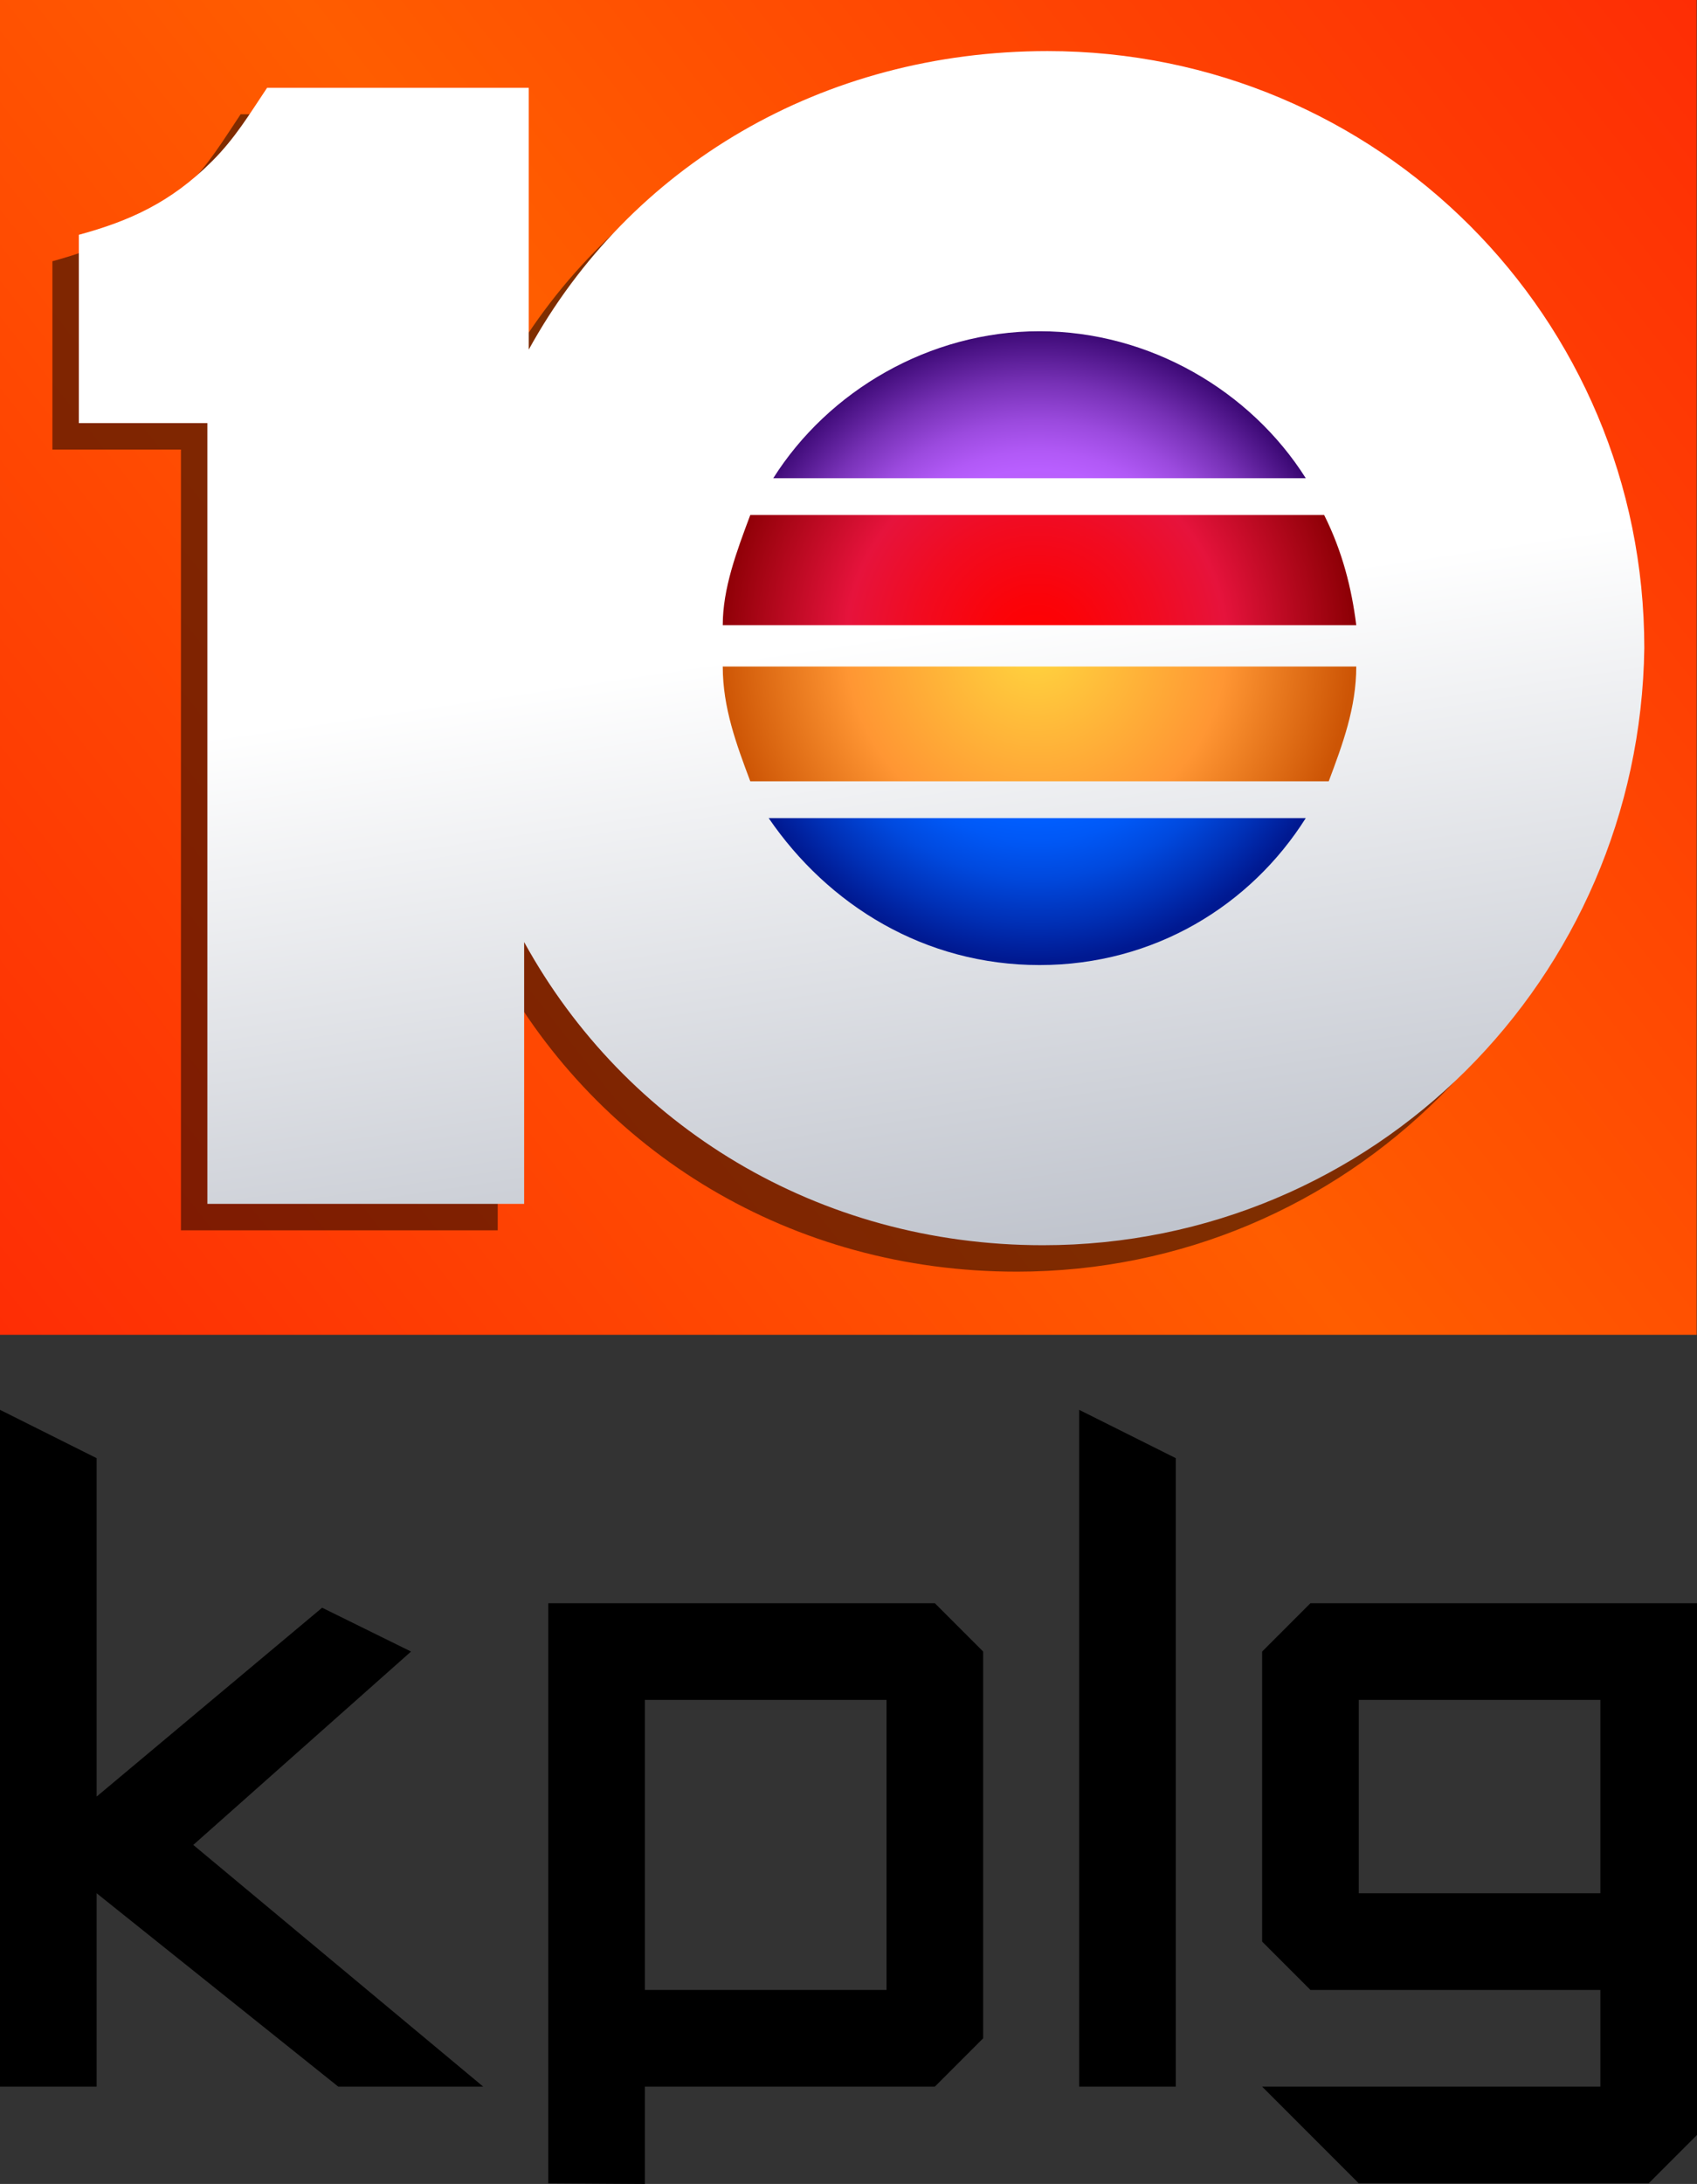 <?xml version="1.0" encoding="UTF-8" standalone="no"?>
<!-- Created with Inkscape (http://www.inkscape.org/) -->

<svg
   width="263.974mm"
   height="339.569mm"
   viewBox="0 0 263.974 339.569"
   version="1.1"
   id="svg1"
   xml:space="preserve"
   inkscape:version="1.4.2 (f4327f4, 2025-05-13)"
   sodipodi:docname="KPLG_(1999-2004).svg"
   xmlns:inkscape="http://www.inkscape.org/namespaces/inkscape"
   xmlns:sodipodi="http://sodipodi.sourceforge.net/DTD/sodipodi-0.dtd"
   xmlns:xlink="http://www.w3.org/1999/xlink"
   xmlns="http://www.w3.org/2000/svg"
   xmlns:svg="http://www.w3.org/2000/svg"><rect x="0" y="0" width="263.974" height="339.569" fill="#333333" stroke="none"/><sodipodi:namedview
     id="namedview1"
     pagecolor="#ffffff"
     bordercolor="#000000"
     borderopacity="0.25"
     inkscape:showpageshadow="2"
     inkscape:pageopacity="0.0"
     inkscape:pagecheckerboard="true"
     inkscape:deskcolor="#d1d1d1"
     inkscape:document-units="mm"
     inkscape:zoom="0.52961209"
     inkscape:cx="498.47805"
     inkscape:cy="642.92339"
     inkscape:window-width="1920"
     inkscape:window-height="1137"
     inkscape:window-x="-8"
     inkscape:window-y="-8"
     inkscape:window-maximized="1"
     inkscape:current-layer="layer1" /><defs
     id="defs1"><linearGradient
       inkscape:collect="always"
       id="linearGradient13311"><stop
         style="stop-color:#c0c4cd;stop-opacity:1;"
         offset="0"
         id="stop13307" /><stop
         style="stop-color:#ffffff;stop-opacity:1"
         offset="1"
         id="stop13309" /></linearGradient><linearGradient
       inkscape:collect="always"
       id="linearGradient3079"><stop
         style="stop-color:#fe2d05;stop-opacity:1;"
         offset="0"
         id="stop3075" /><stop
         style="stop-color:#ff5d00;stop-opacity:1"
         offset="0.491"
         id="stop7735" /><stop
         style="stop-color:#fe2d05;stop-opacity:1"
         offset="1"
         id="stop3077" /></linearGradient><radialGradient
       id="SVGID_6_"
       cx="204.144"
       cy="889.431"
       r="59.561"
       gradientTransform="matrix(0.402,0,0,0.402,-3.669,-308.839)"
       gradientUnits="userSpaceOnUse"><stop
         offset="0"
         style="stop-color:#BF6BD4"
         id="stop84" /><stop
         offset="0.173"
         style="stop-color:#BE69DD"
         id="stop86" /><stop
         offset="0.454"
         style="stop-color:#BA62F5"
         id="stop88" /><stop
         offset="0.55"
         style="stop-color:#B95FFF"
         id="stop90" /><stop
         offset="0.609"
         style="stop-color:#B159F6"
         id="stop92" /><stop
         offset="0.705"
         style="stop-color:#9B4ADE"
         id="stop94" /><stop
         offset="0.826"
         style="stop-color:#7731B6"
         id="stop96" /><stop
         offset="0.966"
         style="stop-color:#450F7F"
         id="stop98" /><stop
         offset="1"
         style="stop-color:#380671"
         id="stop100" /></radialGradient><radialGradient
       id="SVGID_4_"
       cx="204.144"
       cy="889.431"
       r="59.561"
       gradientTransform="matrix(0.402,0,0,0.402,-3.669,-308.839)"
       gradientUnits="userSpaceOnUse"><stop
         offset="0"
         style="stop-color:#FF0000"
         id="stop56" /><stop
         offset="0.148"
         style="stop-color:#FB0309"
         id="stop58" /><stop
         offset="0.388"
         style="stop-color:#F10B21"
         id="stop60" /><stop
         offset="0.6"
         style="stop-color:#E6133C"
         id="stop62" /><stop
         offset="1"
         style="stop-color:#8E0006"
         id="stop64" /></radialGradient><radialGradient
       id="SVGID_3_"
       cx="204.144"
       cy="889.431"
       r="59.561"
       gradientTransform="matrix(0.402,0,0,0.402,-3.669,-308.839)"
       gradientUnits="userSpaceOnUse"><stop
         offset="0"
         style="stop-color:#FFD63F"
         id="stop47" /><stop
         offset="0.6"
         style="stop-color:#FF9633"
         id="stop49" /><stop
         offset="1"
         style="stop-color:#CD5505"
         id="stop51" /></radialGradient><radialGradient
       id="SVGID_5_"
       cx="204.178"
       cy="889.431"
       r="59.535"
       gradientTransform="matrix(0.402,0,0,0.402,-3.669,-308.839)"
       gradientUnits="userSpaceOnUse"><stop
         offset="0"
         style="stop-color:#0362DB"
         id="stop69" /><stop
         offset="0.55"
         style="stop-color:#005EFF"
         id="stop71" /><stop
         offset="0.621"
         style="stop-color:#0058F6"
         id="stop73" /><stop
         offset="0.737"
         style="stop-color:#0049DE"
         id="stop75" /><stop
         offset="0.881"
         style="stop-color:#0030B6"
         id="stop77" /><stop
         offset="1"
         style="stop-color:#001991"
         id="stop79" /></radialGradient><linearGradient
       inkscape:collect="always"
       xlink:href="#linearGradient3079"
       id="linearGradient3081"
       x1="0"
       y1="100.944"
       x2="128.369"
       y2="0"
       gradientUnits="userSpaceOnUse" /><linearGradient
       inkscape:collect="always"
       xlink:href="#linearGradient13311"
       id="linearGradient13313"
       x1="77.904"
       y1="94.169"
       x2="70.888"
       y2="47.279"
       gradientUnits="userSpaceOnUse"
       gradientTransform="translate(1)" /></defs><g
     inkscape:label="Layer 1"
     inkscape:groupmode="layer"
     id="layer1"><g
       id="g1826"
       style="stroke:none"
       transform="scale(2.056)"><path
         id="rect488"
         style="fill:url(#linearGradient3081);fill-opacity:1;stroke:none;stroke-width:0.437"
         d="M 0,0 H 128.369 V 100.944 H 0 Z" /><path
         class="st6"
         d="m 76.904,96.168 c -17.019,0 -31.607,-9.031 -39.248,-22.924 V 93.042 H 13.69 V 33.997 H 3.965 V 19.756 C 7.786,18.714 10.912,17.325 14.038,14.199 15.774,12.462 16.816,10.726 18.206,8.642 H 38.003 V 28.439 C 45.645,14.546 60.232,5.863 77.252,5.863 c 25.008,0 45.153,20.145 45.153,45.153 -0.347,25.008 -20.492,45.153 -45.5,45.153 z"
         id="path10903"
         style="opacity:0.5;fill:#000000;stroke:none;stroke-width:0.402" /><path
         class="st6"
         d="m 78.904,94.169 c -17.019,0 -31.607,-9.031 -39.248,-22.924 V 91.043 H 15.69 V 31.997 H 5.965 V 17.757 C 9.786,16.715 12.912,15.325 16.038,12.199 17.774,10.463 18.816,8.726 20.206,6.642 H 40.003 V 26.44 C 47.645,12.547 62.232,3.863 79.252,3.863 c 25.008,0 45.153,20.145 45.153,45.153 -0.347,25.008 -20.492,45.153 -45.5,45.153 z"
         id="path27"
         style="fill:url(#linearGradient13313);fill-opacity:1;stroke:none;stroke-width:0.402" /><path
         class="st9"
         d="m 54.682,50.405 c 0,3.126 1.042,5.905 2.084,8.683 h 43.763 c 1.042,-2.779 2.084,-5.557 2.084,-8.683 z"
         id="path54"
         style="fill:url(#SVGID_3_);stroke:none;stroke-width:0.402" /><path
         class="st10"
         d="M 100.182,38.944 H 56.766 c -1.042,2.779 -2.084,5.557 -2.084,8.336 h 47.931 c -0.347,-2.779 -1.042,-5.557 -2.431,-8.336 z"
         id="path67"
         style="fill:url(#SVGID_4_);stroke:none;stroke-width:0.402" /><path
         class="st11"
         d="m 78.648,72.982 c 8.683,0 15.977,-4.515 20.145,-11.115 H 58.156 c 4.515,6.599 11.809,11.115 20.492,11.115 z"
         id="path82"
         style="fill:url(#SVGID_5_);stroke:none;stroke-width:0.402" /><path
         class="st12"
         d="m 78.648,25.05 c -8.336,0 -15.977,4.515 -20.145,11.115 H 98.793 C 94.625,29.566 86.984,25.05 78.648,25.05 Z"
         id="path103"
         style="clip-rule:evenodd;fill:url(#SVGID_6_);fill-rule:evenodd;stroke:none;stroke-width:0.402" /></g><path
       d="M 75.164,324.436 H 52.615 L 15.033,294.371 v 30.065 H 0 V 219.207 l 15.033,7.516 V 279.338 l 35.076,-29.364 13.83,6.815 -33.874,30.065 z m 77.769,-7.516 -7.516,7.516 h -45.098 v 15.133 l -15.033,-0.097 V 249.275 H 145.417 l 7.516,7.516 z m -15.033,-7.516 v -45.098 h -37.582 v 45.098 z m 44.998,15.033 H 167.865 V 219.207 l 15.033,7.516 z m 81.076,7.516 -7.516,7.516 H 211.36 L 196.327,324.436 h 52.614 v -15.033 h -45.098 l -7.516,-7.516 v -45.098 l 7.516,-7.516 h 60.131 z m -15.033,-37.582 v -30.065 h -37.582 v 30.065 z"
       id="text1"
       style="font-weight:100;font-size:9.878px;font-family:'Russell Square';-inkscape-font-specification:'Russell Square Thin';stroke-width:0;fill:#000000;stroke:none"
       aria-label="kplg" /></g></svg>
